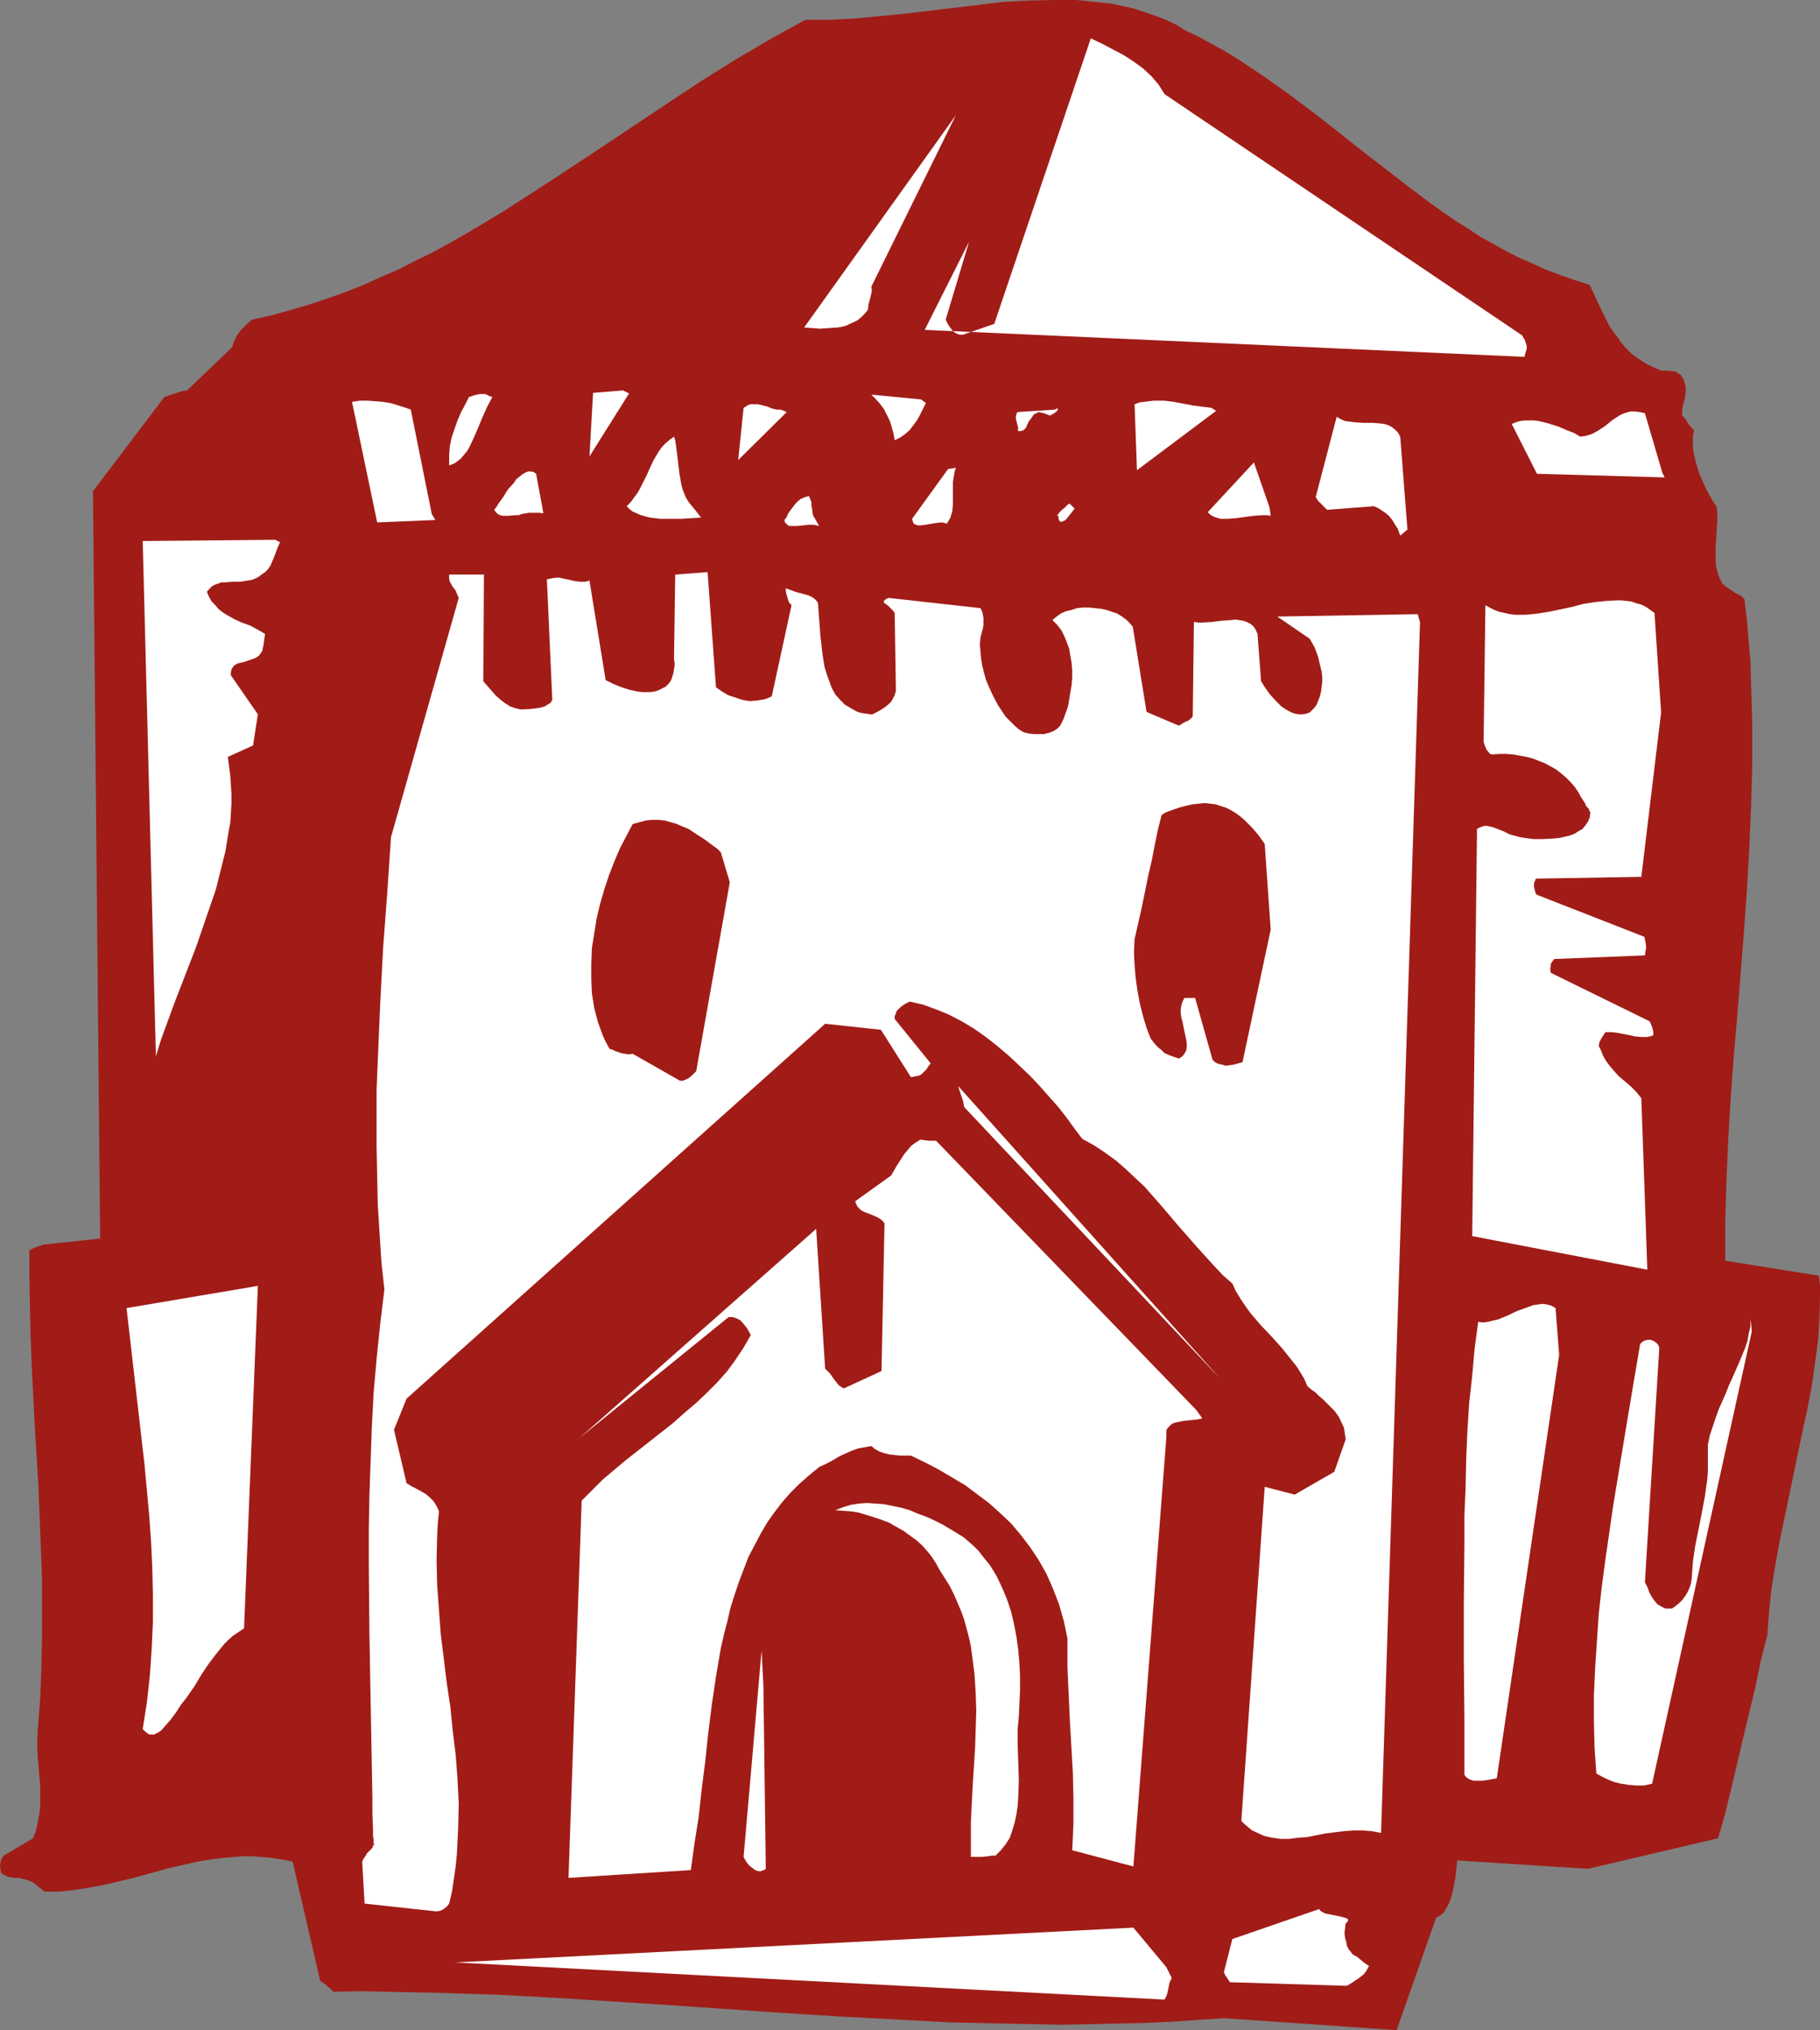 <?xml version="1.0" encoding="UTF-8" standalone="no"?>
<svg
   version="1.0"
   width="129.766mm"
   height="144.729mm"
   id="svg32"
   sodipodi:docname="Building 03.wmf"
   xmlns:inkscape="http://www.inkscape.org/namespaces/inkscape"
   xmlns:sodipodi="http://sodipodi.sourceforge.net/DTD/sodipodi-0.dtd"
   xmlns="http://www.w3.org/2000/svg"
   xmlns:svg="http://www.w3.org/2000/svg">
  <rect width="100%" height="100%" fill="#808080" stroke="none"/>
  <sodipodi:namedview
     id="namedview32"
     pagecolor="#ffffff"
     bordercolor="#000000"
     borderopacity="0.25"
     inkscape:showpageshadow="2"
     inkscape:pageopacity="0.0"
     inkscape:pagecheckerboard="0"
     inkscape:deskcolor="#d1d1d1"
     inkscape:document-units="mm" />
  <defs
     id="defs1">
    <pattern
       id="WMFhbasepattern"
       patternUnits="userSpaceOnUse"
       width="6"
       height="6"
       x="0"
       y="0" />
  </defs>
  <path
     style="fill:#a11c17;fill-opacity:1;fill-rule:evenodd;stroke:none"
     d="m 490.132,343.717 -25.21,-4.04 v -10.827 l 0.323,-10.827 0.485,-10.989 0.646,-10.989 0.808,-11.15 0.97,-11.15 1.778,-22.3 0.808,-11.312 0.646,-11.312 0.485,-11.312 0.323,-11.15 v -11.312 l -0.323,-11.312 -0.162,-5.494 -0.485,-5.656 -0.485,-5.656 -0.646,-5.494 -0.485,-0.485 -0.485,-0.485 -0.808,-0.323 -0.646,-0.323 -1.616,-1.131 -0.97,-0.646 -0.808,-0.646 -0.646,-1.131 -0.485,-1.131 -0.323,-1.131 -0.323,-1.131 -0.162,-1.293 v -1.293 -2.747 l 0.162,-2.747 0.162,-2.747 0.162,-2.747 -0.162,-2.586 -1.293,-2.101 -1.293,-2.262 -1.131,-2.424 -1.131,-2.586 -0.808,-2.747 -0.646,-2.747 -0.162,-1.454 v -1.454 -1.454 l 0.323,-1.454 -1.616,-1.939 -0.646,-1.131 -0.97,-0.97 v -1.131 l 0.162,-1.293 0.323,-1.293 0.323,-1.293 0.162,-1.293 v -1.454 l -0.323,-1.131 -0.162,-0.808 -0.485,-0.646 -0.323,-0.646 -0.646,-0.323 -0.646,-0.485 -0.808,-0.162 -1.616,-0.162 h -1.616 l -1.778,-0.808 -1.778,-0.808 -1.616,-0.97 -1.454,-0.97 -1.454,-1.131 -1.293,-1.293 -1.293,-1.454 -0.97,-1.454 -1.131,-1.454 -1.131,-1.616 -1.778,-3.555 -1.778,-3.717 -1.778,-3.878 -4.04,-1.293 -3.717,-1.293 -3.878,-1.454 -3.555,-1.616 -3.717,-1.616 -3.555,-1.778 -3.394,-1.939 -3.555,-1.939 -3.394,-2.262 -3.394,-2.101 -6.464,-4.525 -6.464,-4.848 -6.464,-5.01 -6.464,-5.01 -3.07,-2.424 -3.232,-2.586 -6.464,-5.01 -6.464,-4.848 -6.626,-4.686 -6.787,-4.525 -3.394,-2.101 -3.555,-1.939 -3.555,-1.939 -3.717,-1.778 -2.586,-1.616 -2.747,-1.293 -2.909,-1.131 -2.909,-0.97 -2.909,-0.97 -2.909,-0.646 -3.07,-0.646 -3.07,-0.323 -3.07,-0.323 L 290.072,0 h -3.232 -3.07 l -6.626,0.162 -6.626,0.323 -6.626,0.808 -6.787,0.808 -6.787,0.808 -6.787,0.808 -6.626,0.646 -6.787,0.646 -6.626,0.323 h -3.232 -3.232 l -4.686,2.586 -4.686,2.586 -9.373,5.494 -9.05,5.656 -9.05,5.979 -17.938,11.958 -9.05,5.979 -8.888,5.818 -9.05,5.818 -9.211,5.494 -4.525,2.586 -4.686,2.586 -4.686,2.262 -4.686,2.424 -4.848,2.101 -4.686,2.101 -4.848,1.939 -5.01,1.778 -4.848,1.616 -5.01,1.454 -5.171,1.454 -5.171,1.131 -1.616,1.454 -1.454,1.454 -0.646,0.97 -0.646,0.97 -0.485,1.131 -0.485,1.454 -12.12,11.635 -1.293,0.162 -1.454,0.485 -1.616,0.485 -0.808,0.323 -0.97,0.323 -19.23,25.371 1.939,201.35 -15.029,1.616 h -0.323 l -0.323,0.162 -0.97,0.323 -1.293,0.485 -0.485,0.323 -0.646,0.162 v 7.757 l 0.162,7.918 0.162,7.757 0.323,8.08 0.808,15.998 0.97,15.998 0.646,16.321 0.323,8.241 v 8.08 8.241 l -0.162,8.241 -0.323,8.241 -0.646,8.241 -0.162,3.878 0.162,3.878 0.323,3.717 0.323,3.717 v 3.717 1.778 l -0.162,1.778 -0.323,1.778 -0.323,1.778 -0.485,1.778 -0.646,1.616 -7.918,4.686 -0.162,0.323 -0.323,0.323 -0.323,0.97 L 0,502.729 l 0.162,1.293 0.162,0.646 0.485,0.323 0.646,0.323 0.646,0.323 1.616,0.323 h 0.808 0.646 l 1.131,0.323 0.808,0.162 0.808,0.323 0.808,0.323 0.646,0.485 0.808,0.646 0.808,0.646 0.97,0.808 h 4.202 l 4.202,-0.485 4.04,-0.646 4.202,-0.808 8.08,-1.939 8.08,-2.262 4.202,-0.97 4.202,-0.97 4.04,-0.646 4.202,-0.485 4.363,-0.323 h 2.101 l 2.101,0.162 2.262,0.162 2.262,0.323 2.101,0.323 2.262,0.485 7.434,32.158 0.808,0.485 0.808,0.646 0.808,0.646 0.485,0.485 0.646,0.646 7.272,-0.162 7.434,0.162 14.867,0.323 15.029,0.485 15.029,0.808 15.19,0.97 15.19,0.97 30.542,2.101 15.352,0.97 15.19,0.808 15.029,0.808 15.029,0.323 15.029,0.323 7.434,-0.162 7.272,-0.162 7.434,-0.162 7.272,-0.323 7.272,-0.485 7.11,-0.485 46.541,3.232 10.666,-30.38 0.808,-0.323 0.646,-0.485 0.646,-0.646 0.485,-0.808 0.485,-0.808 0.485,-0.97 0.646,-1.939 0.485,-2.262 0.485,-2.424 0.485,-4.686 35.229,2.262 35.067,-8.241 1.778,-6.141 1.616,-6.625 1.616,-6.787 1.616,-6.949 3.394,-14.059 1.454,-7.11 1.778,-6.949 0.485,-6.302 0.646,-6.141 0.97,-6.141 1.131,-6.302 2.586,-12.443 2.586,-12.443 1.293,-6.141 1.293,-5.979 1.131,-6.141 0.808,-5.818 0.808,-5.979 0.323,-5.818 0.162,-5.656 v -2.909 z"
     id="path1" />
  <path
     style="fill:#ffffff;fill-opacity:1;fill-rule:evenodd;stroke:none"
     d="m 472.033,358.908 v -0.646 l -0.162,-1.778 -0.162,-0.97 v 1.939 l -0.485,1.939 -0.323,1.939 -0.646,1.939 -0.808,1.939 -0.808,1.939 -1.778,4.04 -0.97,2.101 -0.808,2.101 -1.939,4.363 -0.808,2.262 -0.808,2.424 -0.808,2.424 -0.485,2.424 v 2.424 2.424 2.262 l -0.162,2.262 -0.646,4.525 -0.808,4.363 -1.778,8.888 -0.646,4.363 -0.323,4.525 -0.162,1.131 -0.323,1.131 -0.485,1.131 -0.646,1.131 -0.808,1.131 -0.97,0.97 -0.97,0.808 -0.97,0.646 h -0.808 -0.808 l -0.485,-0.162 -0.646,-0.323 -1.131,-0.646 -0.808,-0.97 -0.808,-1.131 -0.646,-1.293 -0.485,-1.293 -0.646,-1.293 3.878,-63.185 -0.323,-0.808 -0.485,-0.485 -0.646,-0.485 -0.808,-0.323 h -0.808 l -0.808,0.162 -0.646,0.323 -0.646,0.646 -2.424,14.382 -2.424,14.544 -2.424,14.705 -2.101,14.544 -0.97,7.272 -0.808,7.272 -0.485,7.272 -0.485,7.272 -0.323,7.272 v 7.11 l 0.162,7.11 0.485,6.949 1.454,0.808 1.616,0.808 1.616,0.646 1.939,0.485 2.101,0.323 2.101,0.162 h 2.101 l 2.101,-0.485 z"
     id="path2" />
  <path
     style="fill:#ffffff;fill-opacity:1;fill-rule:evenodd;stroke:none"
     d="m 447.955,127.339 -4.686,-15.998 -1.454,-0.323 -1.293,-0.162 h -1.131 l -1.131,0.323 -0.97,0.323 -0.97,0.485 -1.939,1.293 -1.778,1.454 -1.939,1.293 -1.131,0.646 -1.131,0.485 -1.293,0.323 -1.293,0.162 -0.808,-0.485 -0.808,-0.485 -2.101,-0.808 -2.262,-0.97 -2.586,-0.808 -2.586,-0.646 -1.293,-0.162 h -1.293 -1.131 l -1.293,0.162 -1.131,0.323 -1.131,0.485 6.787,13.413 34.421,0.97 z"
     id="path3" />
  <path
     style="fill:#ffffff;fill-opacity:1;fill-rule:evenodd;stroke:none"
     d="m 447.631,191.978 -1.778,-26.825 -1.131,-0.808 -1.131,-0.808 -1.293,-0.646 -1.293,-0.323 -1.293,-0.485 -1.293,-0.162 -1.454,-0.162 h -1.293 l -2.909,0.162 -3.07,0.323 -3.07,0.485 -3.07,0.808 -6.141,1.293 -3.07,0.485 -3.07,0.323 h -1.454 -1.454 l -1.454,-0.162 -1.454,-0.323 -1.454,-0.323 -1.293,-0.485 -1.293,-0.646 -1.131,-0.646 -0.485,36.844 0.323,0.97 0.485,1.131 0.646,0.808 0.323,0.323 0.485,0.162 1.939,-0.162 h 1.939 l 1.939,0.162 1.778,0.323 1.778,0.323 1.778,0.485 1.616,0.646 1.616,0.646 1.454,0.808 1.454,0.808 1.454,1.131 1.293,1.131 1.131,1.131 1.131,1.293 0.97,1.454 0.808,1.454 0.97,1.454 0.323,0.808 0.485,0.485 0.323,0.485 0.162,0.485 0.162,0.162 v 0.162 l -0.162,1.293 -0.485,1.131 -0.646,0.97 -0.808,0.97 -1.131,0.646 -0.97,0.646 -1.293,0.485 -1.293,0.323 -1.454,0.323 -1.454,0.162 -2.909,0.162 h -2.747 l -1.293,-0.162 -1.131,-0.162 -1.131,-0.162 -1.131,-0.323 -1.778,-0.485 -1.616,-0.808 -0.808,-0.323 -0.808,-0.323 -1.293,-0.485 -1.454,-0.323 h -0.646 l -0.646,0.162 -0.808,0.323 -0.646,0.323 -1.293,109.725 47.187,9.049 -1.616,-46.217 -1.454,-1.778 -1.454,-1.454 -3.232,-2.747 -1.454,-1.616 -1.454,-1.778 -0.646,-0.97 -0.646,-1.131 -0.485,-1.293 -0.646,-1.293 0.162,-0.97 0.485,-0.97 1.131,-1.778 h 1.616 l 1.616,0.162 3.232,0.646 1.454,0.323 1.616,0.162 h 1.616 l 0.97,-0.162 0.808,-0.323 v -0.646 l -0.162,-0.97 -0.323,-0.97 -0.485,-1.131 -26.664,-13.089 -0.162,-0.97 0.162,-0.97 v -0.485 l 0.323,-0.485 0.323,-0.485 0.323,-0.323 24.402,-0.97 0.162,-1.131 0.162,-1.131 -0.162,-1.293 -0.323,-1.454 -28.926,-11.312 -0.323,-0.323 -0.162,-0.485 -0.162,-0.646 -0.162,-0.646 v -0.485 -0.646 l 0.323,-0.646 0.162,-0.485 28.442,-0.485 z"
     id="path4" />
  <path
     style="fill:#ffffff;fill-opacity:1;fill-rule:evenodd;stroke:none"
     d="m 411.433,93.888 v -0.485 -0.162 l -0.162,-0.485 -0.162,-0.485 -0.162,-0.646 -0.323,-0.485 -0.485,-0.808 -96.313,-64.962 -0.808,-1.293 -0.808,-1.293 -0.97,-1.131 -0.97,-1.131 -2.262,-2.101 -2.424,-1.778 -2.747,-1.778 -2.747,-1.454 -3.07,-1.616 -3.07,-1.454 -26.018,76.92 -8.403,2.909 h -0.808 l -0.646,-0.162 -0.646,-0.323 -0.646,-0.485 -0.485,-0.646 -0.485,-0.646 -0.485,-0.808 -0.485,-0.97 6.302,-21.008 -11.958,23.755 161.6,7.272 z"
     id="path5" />
  <path
     style="fill:#ffffff;fill-opacity:1;fill-rule:evenodd;stroke:none"
     d="m 420.16,365.048 -0.97,-12.605 -1.131,-0.646 -1.131,-0.323 -1.293,-0.162 -1.131,0.162 -1.293,0.162 -1.293,0.485 -2.747,0.97 -1.454,0.646 -1.293,0.646 -2.747,1.131 -1.454,0.323 -1.293,0.323 -1.293,0.162 -1.293,-0.162 -0.97,7.272 -0.646,7.272 -0.808,7.272 -0.485,7.595 -0.323,7.433 -0.162,7.757 -0.323,7.595 v 7.757 l -0.162,15.513 v 15.675 l 0.162,15.513 v 15.352 l 0.323,0.485 0.323,0.323 0.808,0.485 0.97,0.323 h 1.131 1.293 l 1.293,-0.162 2.586,-0.485 z"
     id="path6" />
  <path
     style="fill:#ffffff;fill-opacity:1;fill-rule:evenodd;stroke:none"
     d="m 382.668,167.576 -0.646,-2.101 -37.814,0.646 8.726,5.979 1.293,2.262 0.97,2.586 0.646,2.747 0.323,1.293 0.162,1.454 v 1.293 l -0.162,1.293 -0.162,1.293 -0.323,1.293 -0.485,1.293 -0.485,1.131 -0.808,0.97 -0.97,0.97 -0.97,0.323 -0.97,0.162 h -0.97 l -0.97,-0.162 -0.97,-0.323 -0.97,-0.485 -0.808,-0.485 -0.97,-0.646 -1.616,-1.616 -1.454,-1.616 -1.293,-1.778 -1.131,-1.778 -0.97,-12.766 -0.485,-1.131 -0.646,-0.97 -0.808,-0.646 -0.97,-0.485 -0.97,-0.323 -0.97,-0.162 -1.131,-0.162 -1.293,0.162 -2.424,0.162 -2.586,0.323 -2.586,0.162 h -1.131 l -1.131,-0.162 -0.323,25.371 -0.162,0.323 -0.323,0.323 -0.808,0.646 -0.485,0.162 -0.646,0.323 -1.293,0.808 -8.726,-3.717 -3.717,-22.947 -0.808,-0.97 -0.97,-0.97 -1.131,-0.808 -1.293,-0.808 -1.454,-0.485 -1.454,-0.485 -1.454,-0.323 -1.616,-0.162 -1.616,-0.162 h -1.616 l -1.616,0.162 -1.454,0.485 -1.454,0.323 -1.454,0.646 -1.131,0.808 -1.131,0.97 1.293,1.293 1.131,1.454 0.808,1.616 0.646,1.616 0.646,1.778 0.323,1.939 0.323,1.778 0.162,1.939 v 2.101 l -0.162,1.939 -0.323,1.939 -0.323,1.939 -0.323,1.939 -0.646,1.778 -0.646,1.778 -0.808,1.616 -0.808,0.808 -0.97,0.646 -1.293,0.485 -1.293,0.323 h -1.454 -1.293 l -1.454,-0.162 -1.293,-0.323 -1.293,-0.808 -1.131,-0.97 -1.131,-1.131 -1.293,-1.293 -0.97,-1.454 -0.97,-1.454 -0.97,-1.778 -0.808,-1.616 -0.808,-1.778 -0.808,-1.939 -0.485,-1.778 -0.485,-1.939 -0.323,-1.939 -0.162,-1.939 -0.162,-1.778 0.162,-1.939 0.323,-1.293 0.323,-1.131 0.162,-0.97 v -0.97 -0.97 l -0.162,-0.808 -0.162,-0.808 -0.485,-0.97 -24.725,-2.747 -0.485,0.162 -0.485,0.323 -0.162,0.162 -0.162,0.162 v 0.323 0.162 l 0.485,0.323 0.646,0.485 0.646,0.646 0.646,0.646 0.485,0.646 0.323,21.008 -0.323,1.131 -0.485,0.97 -0.485,0.808 -0.808,0.808 -0.808,0.646 -0.97,0.646 -1.131,0.646 -1.293,0.646 h -0.646 l -0.97,-0.162 -1.293,-0.162 -1.131,-0.323 -1.778,-0.97 -1.616,-0.97 -1.293,-1.293 -1.293,-1.454 -0.97,-1.778 -0.646,-1.778 -0.646,-1.778 -0.646,-2.101 -0.323,-1.939 -0.323,-2.262 -0.485,-4.363 -0.323,-4.363 -0.323,-4.363 -0.646,-0.808 -0.808,-0.646 -0.97,-0.485 -1.131,-0.323 -2.424,-0.646 -1.293,-0.485 -1.454,-0.485 0.162,1.293 0.323,1.131 0.323,1.131 0.323,0.485 0.485,0.485 -5.333,24.563 -0.97,0.485 -0.97,0.323 -0.97,0.162 -0.97,0.162 -2.101,0.162 -1.939,-0.323 -1.939,-0.646 -1.939,-0.646 -1.616,-0.97 -1.616,-1.131 -2.262,-31.027 -8.726,0.646 -0.323,22.947 0.162,0.808 v 0.808 l -0.323,1.939 -0.485,1.616 -0.323,0.646 -0.485,0.646 -0.808,0.808 -0.97,0.485 -0.97,0.485 -0.97,0.323 -1.131,0.162 h -1.131 -1.131 l -1.293,-0.162 -2.262,-0.485 -2.424,-0.808 -1.939,-0.808 -1.939,-0.97 -4.363,-26.825 -0.485,0.162 -0.646,0.162 h -1.293 l -1.454,-0.162 -2.909,-0.646 -1.616,-0.323 -1.454,0.162 -0.808,0.162 -0.808,0.162 1.454,32.481 -0.485,0.808 -0.808,0.485 -0.808,0.485 -1.131,0.323 -1.131,0.162 -1.293,0.162 -2.747,0.162 -1.454,-0.323 -1.454,-0.485 -1.293,-0.808 -1.293,-0.97 -1.293,-1.131 -1.131,-1.293 -2.262,-2.586 0.162,-28.764 h -9.373 v 1.131 l 0.162,0.808 0.323,0.485 0.323,0.646 0.485,0.646 0.162,0.162 0.323,0.485 0.323,0.808 0.485,1.131 -18.261,64.477 -0.485,7.272 -0.485,7.272 -1.131,15.029 -0.808,15.352 -0.646,15.352 -0.323,7.757 v 7.757 7.757 l 0.162,7.757 0.162,7.757 0.485,7.595 0.485,7.757 0.808,7.433 -1.131,9.373 -0.97,9.373 -0.808,9.211 -0.485,9.373 -0.323,9.211 -0.323,9.211 -0.162,9.211 v 9.049 l 0.162,18.26 0.323,17.937 0.323,17.776 0.162,8.726 v 4.363 l 0.162,4.363 v 1.616 l 0.162,1.131 v 0.646 0.323 l 0.162,0.323 v 0 l -0.323,0.485 -0.162,0.485 -0.97,0.97 -0.485,0.485 -0.323,0.646 -0.485,0.646 -0.485,0.97 0.646,11.312 19.392,2.101 0.97,-0.162 0.97,-0.485 0.808,-0.646 0.646,-0.808 0.808,-3.394 0.485,-3.394 0.485,-3.394 0.323,-3.394 0.162,-3.232 0.162,-3.394 0.162,-6.625 -0.323,-6.625 -0.485,-6.464 -0.808,-6.625 -0.646,-6.464 -0.97,-6.464 -0.808,-6.625 -0.808,-6.464 -0.485,-6.625 -0.485,-6.625 -0.162,-6.625 0.162,-6.625 0.162,-3.232 0.323,-3.394 -0.323,-0.808 -0.323,-0.646 -0.808,-1.293 -0.97,-0.97 -1.131,-0.97 -2.586,-1.454 -1.293,-0.646 -1.293,-0.808 -3.394,-14.382 3.394,-8.403 112.797,-100.998 15.029,1.616 8.08,12.766 0.808,-0.162 0.808,-0.162 0.808,-0.162 0.646,-0.485 0.485,-0.485 0.646,-0.646 0.485,-0.808 0.646,-0.808 -9.696,-11.958 v -0.808 l 0.323,-0.646 0.162,-0.646 0.485,-0.485 0.646,-0.646 0.646,-0.485 0.808,-0.485 0.97,-0.485 3.555,0.808 3.555,1.293 3.555,1.454 3.394,1.778 3.232,1.939 3.232,2.262 3.07,2.424 3.07,2.586 2.747,2.586 2.909,2.747 2.747,2.909 2.424,2.747 2.586,2.909 2.262,2.909 2.101,2.909 2.101,2.747 3.232,1.778 2.909,1.939 2.909,2.101 2.586,2.262 2.586,2.424 2.586,2.424 4.686,5.333 4.525,5.333 4.686,5.333 4.686,5.171 2.424,2.586 2.586,2.262 0.97,2.101 1.293,2.101 1.293,1.939 1.293,1.778 2.747,3.232 3.07,3.232 2.747,3.07 2.586,3.232 1.293,1.616 1.131,1.778 0.97,1.616 0.808,1.939 1.131,0.97 1.131,0.808 0.97,0.97 0.97,0.808 1.616,1.616 1.616,1.616 1.131,1.616 0.808,1.778 0.485,0.97 0.162,0.97 0.162,1.131 0.162,1.131 -3.07,8.726 -10.666,6.141 -8.08,-2.101 -6.302,90.01 0.97,0.97 0.97,0.808 0.97,0.808 1.131,0.485 0.97,0.485 1.131,0.485 2.101,0.485 2.262,0.323 h 2.424 l 2.424,-0.323 2.424,-0.162 4.848,-0.97 5.171,-0.646 2.424,-0.162 h 2.424 l 2.424,0.162 2.586,0.485 z"
     id="path7" />
  <path
     style="fill:#ffffff;fill-opacity:1;fill-rule:evenodd;stroke:none"
     d="m 379.275,142.69 -1.939,-25.048 -0.646,-1.131 -0.808,-0.808 -0.808,-0.646 -0.97,-0.485 -0.97,-0.323 -1.131,-0.162 -2.262,-0.162 h -2.424 l -2.424,-0.162 -1.131,-0.162 -1.293,-0.162 -1.131,-0.485 -1.131,-0.646 -5.656,21.654 0.162,0.162 0.162,0.323 0.323,0.485 0.323,0.323 0.485,0.485 0.485,0.485 1.131,1.131 12.605,-0.97 1.131,0.485 0.97,0.646 0.97,0.646 0.97,0.808 0.808,0.97 0.808,1.293 0.808,1.293 0.646,1.778 z"
     id="path8" />
  <path
     style="fill:#ffffff;fill-opacity:1;fill-rule:evenodd;stroke:none"
     d="m 342.107,136.711 -4.202,-12.12 -12.443,13.413 0.646,0.646 0.808,0.485 0.808,0.323 1.131,0.323 h 0.97 0.97 l 2.262,-0.162 2.424,-0.323 2.424,-0.323 2.262,-0.162 h 1.131 l 1.131,0.162 z"
     id="path9" />
  <path
     style="fill:#ffffff;fill-opacity:1;fill-rule:evenodd;stroke:none"
     d="m 367.963,529.069 -0.646,-0.485 -0.97,-0.808 -0.808,-0.646 -0.97,-0.485 -0.485,-0.646 -0.646,-0.808 -0.485,-0.97 -0.162,-0.97 -0.323,-1.131 -0.162,-1.293 0.162,-1.293 0.162,-1.293 0.485,-0.485 0.162,-0.323 v -0.162 l -0.162,-0.323 -0.485,-0.162 -0.485,-0.162 -1.293,-0.323 -1.616,-0.323 -1.616,-0.323 -0.646,-0.162 -0.646,-0.323 -0.485,-0.323 -0.323,-0.485 -23.432,8.08 -2.262,8.888 0.162,0.485 0.162,0.323 0.323,0.485 0.323,0.485 0.646,0.97 31.512,0.97 1.616,-0.97 0.646,-0.485 0.808,-0.485 0.808,-0.646 0.808,-0.646 0.646,-0.97 0.646,-1.131 z"
     id="path10" />
  <path
     style="fill:#a11c17;fill-opacity:1;fill-rule:evenodd;stroke:none"
     d="m 342.43,250.476 -1.616,-23.108 -1.616,-2.262 -1.778,-2.101 -2.101,-2.101 -1.131,-0.97 -1.131,-0.808 -1.293,-0.808 -1.293,-0.646 -1.454,-0.485 -1.454,-0.485 -1.454,-0.162 -1.454,-0.162 -1.616,0.162 -1.616,0.162 -1.454,0.323 -1.293,0.323 -1.131,0.323 -0.97,0.323 -1.778,0.646 -0.808,0.323 -0.97,0.646 -0.97,3.878 -0.808,3.878 -0.808,4.202 -0.97,4.202 -1.778,8.726 -1.939,8.565 -0.162,3.555 0.162,3.555 0.323,3.555 0.485,3.394 0.646,3.394 0.808,3.232 0.97,3.232 1.131,2.909 1.293,1.616 0.808,0.808 0.808,0.646 0.808,0.808 1.131,0.485 1.293,0.485 1.454,0.485 0.97,-0.646 0.485,-0.646 0.485,-0.808 0.162,-0.97 v -0.97 l -0.162,-1.131 -0.485,-2.262 -0.485,-2.424 -0.323,-1.131 -0.162,-1.131 v -1.131 l 0.162,-1.131 0.323,-0.97 0.485,-0.97 h 2.909 l 4.686,16.645 0.646,0.646 0.97,0.485 0.97,0.162 0.97,0.323 1.131,-0.162 1.131,-0.162 1.131,-0.323 1.131,-0.323 z"
     id="path11" />
  <path
     style="fill:#ffffff;fill-opacity:1;fill-rule:evenodd;stroke:none"
     d="m 326.432,109.886 -2.586,-0.323 -2.424,-0.323 -2.586,-0.485 -2.586,-0.485 -2.586,-0.323 h -2.747 l -1.293,0.162 -1.293,0.162 -1.293,0.162 -1.293,0.485 0.646,17.776 21.331,-15.998 z"
     id="path12" />
  <path
     style="fill:#ffffff;fill-opacity:1;fill-rule:evenodd;stroke:none"
     d="m 328.856,371.512 -70.619,-78.859 0.162,0.646 0.162,0.485 0.485,1.454 0.485,1.454 0.323,1.616 z"
     id="path13" />
  <path
     style="fill:#ffffff;fill-opacity:1;fill-rule:evenodd;stroke:none"
     d="m 322.392,379.915 -70.134,-72.557 h -0.323 -0.485 -1.131 l -1.293,-0.162 -0.97,-0.162 -1.293,0.808 -1.131,0.808 -0.97,1.131 -0.97,1.131 -0.808,1.293 -0.97,1.454 -1.778,3.07 -9.696,6.949 0.323,0.808 0.323,0.646 0.485,0.485 0.485,0.485 0.97,0.485 1.293,0.485 1.131,0.485 1.131,0.485 0.97,0.646 0.485,0.485 0.323,0.485 -0.808,39.753 -10.181,4.686 -0.808,-0.485 -0.646,-0.485 -0.485,-0.646 -0.646,-0.808 -1.131,-1.616 -0.646,-0.646 -0.646,-0.646 -2.424,-37.652 -63.832,56.397 40.238,-32.643 h 1.131 l 0.97,0.323 0.97,0.485 0.646,0.646 0.646,0.808 0.646,0.808 0.97,1.778 -1.939,3.394 -2.262,3.394 -2.262,3.07 -2.747,3.07 -2.747,2.747 -2.909,2.747 -3.07,2.586 -3.07,2.747 -12.766,10.019 -3.07,2.586 -3.07,2.586 -2.909,2.909 -2.747,2.747 -3.555,101.645 32.966,-2.101 0.485,-3.555 0.485,-3.555 1.131,-7.11 0.808,-7.433 0.97,-7.595 0.808,-7.595 0.97,-7.757 1.131,-7.595 1.293,-7.595 0.808,-3.555 0.97,-3.717 0.808,-3.555 1.131,-3.555 1.131,-3.394 1.293,-3.394 1.293,-3.394 1.616,-3.07 1.616,-3.07 1.778,-3.07 1.939,-2.747 2.101,-2.747 2.262,-2.586 2.424,-2.424 2.586,-2.262 2.747,-2.262 2.101,-0.97 1.778,-0.97 1.616,-0.97 1.778,-0.808 1.454,-0.646 1.778,-0.646 1.778,-0.323 1.778,-0.323 0.97,0.808 1.131,0.646 1.454,0.485 1.293,0.323 1.454,0.162 1.616,0.162 h 1.454 1.293 l 3.717,1.778 3.717,1.939 3.555,2.101 3.555,2.101 3.232,2.424 3.232,2.424 3.07,2.747 2.909,2.747 2.586,3.07 2.586,3.394 2.262,3.394 2.101,3.717 1.778,4.04 0.808,2.101 0.808,2.101 0.646,2.262 0.646,2.262 0.485,2.262 0.485,2.424 v 7.595 l 0.323,7.272 0.323,7.11 0.808,14.059 0.162,6.787 v 7.11 l -0.162,3.555 -0.162,3.555 16.483,4.363 8.888,-115.704 v -0.97 -0.808 l 0.323,-0.646 0.485,-0.485 0.323,-0.323 0.646,-0.485 1.293,-0.323 1.616,-0.323 1.616,-0.162 1.778,-0.162 1.616,-0.323 z"
     id="path14" />
  <path
     style="fill:#ffffff;fill-opacity:1;fill-rule:evenodd;stroke:none"
     d="m 288.294,135.742 v 0 h -0.162 l -0.323,0.162 -0.162,0.162 -0.646,0.646 -0.808,0.646 -0.646,0.646 -0.485,0.646 -0.162,0.162 v 0.162 0 h 0.323 v 0.646 l 0.162,0.485 0.162,0.323 0.323,0.162 h 0.323 l 0.323,-0.162 0.646,-0.323 0.646,-0.808 0.646,-0.808 0.646,-0.808 0.485,-0.646 z"
     id="path15" />
  <path
     style="fill:#ffffff;fill-opacity:1;fill-rule:evenodd;stroke:none"
     d="m 314.312,530.039 -8.888,-10.665 -182.769,9.373 191.173,10.019 0.646,-1.293 0.323,-1.454 0.323,-1.616 0.323,-0.808 0.323,-0.646 z"
     id="path16" />
  <path
     style="fill:#ffffff;fill-opacity:1;fill-rule:evenodd;stroke:none"
     d="m 284.254,110.371 -10.019,0.646 -0.323,0.485 -0.162,0.646 v 0.646 l 0.162,0.646 0.323,1.293 0.162,0.646 -0.162,0.646 0.646,0.162 0.485,-0.162 h 0.323 l 0.323,-0.323 0.485,-0.485 0.323,-0.808 0.485,-0.97 0.646,-0.808 0.646,-0.97 0.646,-0.323 0.646,-0.323 0.646,0.162 0.808,0.162 0.808,0.323 0.808,0.323 0.162,-0.162 0.485,-0.162 1.131,-0.808 0.323,-0.485 v -0.162 -0.162 h -0.162 l -0.323,0.162 z"
     id="path17" />
  <path
     style="fill:#ffffff;fill-opacity:1;fill-rule:evenodd;stroke:none"
     d="m 257.59,31.027 -40.885,57.205 2.101,0.162 2.262,0.162 2.262,-0.162 2.424,-0.162 0.97,-0.162 1.293,-0.323 0.97,-0.485 1.131,-0.485 0.97,-0.485 0.97,-0.808 0.97,-0.97 0.808,-0.97 0.162,-0.808 v -0.646 l 0.485,-1.616 0.323,-1.454 0.162,-0.808 -0.162,-0.97 z"
     id="path18" />
  <path
     style="fill:#ffffff;fill-opacity:1;fill-rule:evenodd;stroke:none"
     d="m 257.59,126.046 -2.101,0.323 -9.696,13.413 0.162,0.646 0.162,0.485 0.323,0.323 0.485,0.162 0.485,0.162 h 0.646 l 1.293,-0.162 2.909,-0.485 1.616,-0.162 0.646,0.162 0.646,0.162 0.485,-0.808 0.485,-0.808 0.162,-0.646 0.323,-0.97 0.162,-1.939 v -3.878 -2.101 l 0.323,-1.939 0.162,-0.97 z"
     id="path19" />
  <path
     style="fill:#ffffff;fill-opacity:1;fill-rule:evenodd;stroke:none"
     d="m 274.235,465.885 0.323,-3.394 0.162,-3.555 0.162,-3.555 v -3.717 l -0.162,-3.555 -0.323,-3.555 -0.485,-3.555 -0.646,-3.394 -0.808,-3.394 -1.131,-3.394 -1.293,-3.07 -1.454,-3.07 -1.778,-2.909 -2.101,-2.586 -0.97,-1.293 -1.293,-1.293 -1.293,-1.131 -1.293,-1.131 -1.778,-1.131 -4.04,-2.424 -2.262,-1.131 -2.101,-0.97 -2.262,-0.808 -2.262,-0.97 -2.262,-0.646 -2.262,-0.485 -2.424,-0.485 -2.262,-0.162 -2.262,-0.162 -2.262,0.162 -2.101,0.323 -2.101,0.646 -2.101,0.808 2.101,0.162 2.101,0.162 2.101,0.323 2.101,0.646 2.101,0.646 1.939,0.646 2.101,0.808 1.939,1.131 1.778,0.97 1.778,1.293 1.778,1.293 1.616,1.454 1.293,1.454 1.293,1.616 1.131,1.778 0.97,1.778 1.454,2.262 1.293,2.101 1.131,2.262 0.97,2.262 0.97,2.262 0.808,2.262 0.646,2.424 0.646,2.424 0.485,2.262 0.323,2.424 0.646,5.01 0.323,5.01 0.162,5.01 -0.162,5.01 -0.162,5.01 -0.646,10.181 -0.485,9.696 v 4.686 4.686 h 1.616 1.454 l 1.454,-0.162 1.131,-0.162 h 0.97 l 1.454,-1.454 1.293,-1.616 1.131,-1.778 0.646,-1.939 0.646,-2.101 0.485,-2.262 0.323,-2.262 0.162,-2.262 0.162,-4.848 -0.162,-4.686 -0.162,-4.686 v -2.101 z"
     id="path20" />
  <path
     style="fill:#ffffff;fill-opacity:1;fill-rule:evenodd;stroke:none"
     d="m 248.217,107.624 -13.413,-1.293 1.293,1.293 1.131,1.293 0.97,1.293 0.808,1.616 0.808,1.616 0.485,1.616 0.485,1.778 0.323,1.778 1.616,-0.808 1.131,-0.808 1.293,-1.131 0.97,-1.293 0.97,-1.293 0.808,-1.454 1.616,-3.232 z"
     id="path21" />
  <path
     style="fill:#ffffff;fill-opacity:1;fill-rule:evenodd;stroke:none"
     d="m 219.453,139.458 -0.323,-0.485 -0.162,-0.808 -0.162,-1.293 -0.162,-0.808 v -0.808 l -0.323,-0.808 -0.323,-0.808 -1.131,0.323 -1.131,0.485 -0.97,0.808 -0.808,0.97 -1.454,1.939 -0.323,0.646 -0.162,0.485 -0.646,0.808 0.162,0.646 0.323,0.323 0.323,0.323 0.485,0.323 h 0.485 0.485 1.293 l 1.454,-0.162 1.454,-0.162 h 1.454 l 0.808,0.162 0.646,0.162 z"
     id="path22" />
  <path
     style="fill:#ffffff;fill-opacity:1;fill-rule:evenodd;stroke:none"
     d="m 210.403,110.371 h -1.131 l -1.293,-0.323 -1.131,-0.485 -1.293,-0.323 -1.293,-0.323 h -1.293 -0.646 l -0.646,0.162 -0.485,0.323 -0.808,0.485 -1.454,14.059 13.09,-12.928 z"
     id="path23" />
  <path
     style="fill:#a11c17;fill-opacity:1;fill-rule:evenodd;stroke:none"
     d="m 196.667,237.71 -2.424,-8.08 -0.97,-0.97 -1.131,-0.808 -2.424,-1.778 -2.747,-1.778 -1.454,-0.97 -1.616,-0.646 -1.454,-0.646 -1.616,-0.485 -1.778,-0.485 -1.616,-0.162 h -1.778 l -1.616,0.162 -1.778,0.485 -1.778,0.485 -1.616,3.07 -1.778,3.394 -1.454,3.394 -1.454,3.717 -1.293,3.878 -1.131,3.878 -0.97,4.04 -0.646,4.04 -0.646,4.04 -0.162,4.202 v 4.04 l 0.162,3.878 0.646,4.04 0.97,3.717 0.646,1.778 0.646,1.778 0.808,1.778 0.97,1.778 0.162,0.162 0.646,0.162 0.646,0.323 0.808,0.323 0.97,0.323 0.97,0.162 1.131,0.162 0.97,-0.162 12.766,7.272 h 0.646 l 0.485,-0.162 1.131,-0.485 0.97,-0.808 1.131,-1.131 z"
     id="path24" />
  <path
     style="fill:#ffffff;fill-opacity:1;fill-rule:evenodd;stroke:none"
     d="m 187.294,137.358 -0.808,-0.97 -0.808,-0.97 -0.808,-1.293 -0.485,-1.131 -0.485,-1.293 -0.323,-1.293 -0.485,-2.747 -0.323,-2.747 -0.162,-1.454 -0.162,-1.293 -0.323,-2.424 -0.162,-1.131 -0.323,-0.97 -1.131,0.808 -1.131,0.97 -0.97,0.97 -0.808,1.131 -1.454,2.424 -1.131,2.424 -0.646,1.454 -0.646,1.293 -1.293,2.586 -0.646,1.131 -0.97,1.293 -0.808,1.131 -1.131,1.131 0.808,0.808 0.808,0.646 1.131,0.485 1.131,0.485 1.131,0.323 1.293,0.323 2.747,0.323 h 2.909 2.747 l 2.747,-0.162 2.586,-0.162 z"
     id="path25" />
  <path
     style="fill:#ffffff;fill-opacity:1;fill-rule:evenodd;stroke:none"
     d="m 205.717,454.088 -0.485,-9.373 -4.848,55.589 0.323,0.646 0.485,0.808 0.646,0.808 0.808,0.646 0.808,0.646 0.485,0.162 0.485,0.162 h 0.485 l 0.485,-0.162 0.485,-0.162 0.485,-0.323 z"
     id="path26" />
  <path
     style="fill:#ffffff;fill-opacity:1;fill-rule:evenodd;stroke:none"
     d="m 167.902,105.2 -8.08,0.646 -0.97,17.129 10.666,-16.968 z"
     id="path27" />
  <path
     style="fill:#ffffff;fill-opacity:1;fill-rule:evenodd;stroke:none"
     d="m 146.086,136.388 -1.616,-8.726 -0.646,-0.485 -0.808,-0.162 h -0.646 l -0.808,0.323 -0.808,0.485 -0.808,0.646 -0.808,0.646 -0.646,0.97 -1.616,1.778 -1.293,2.101 -1.293,1.778 -0.485,0.808 -0.646,0.808 0.485,0.646 0.485,0.485 0.646,0.323 0.646,0.162 h 0.808 0.808 l 1.778,-0.162 h 0.97 l 0.808,-0.323 1.939,-0.323 h 2.101 0.808 l 0.97,0.162 z"
     id="path28" />
  <path
     style="fill:#ffffff;fill-opacity:1;fill-rule:evenodd;stroke:none"
     d="m 131.704,106.654 -0.485,-0.323 -0.646,-0.162 h -0.646 -0.646 l -1.454,0.323 -1.454,0.485 -0.97,1.939 -1.131,2.101 -0.97,2.262 -0.808,2.262 -0.808,2.424 -0.485,2.424 -0.162,2.424 v 2.586 l 1.293,-0.485 0.97,-0.646 0.97,-0.808 0.808,-0.97 0.808,-0.97 0.646,-1.131 1.131,-2.424 1.131,-2.586 1.131,-2.747 1.293,-2.909 1.454,-2.747 z"
     id="path29" />
  <path
     style="fill:#ffffff;fill-opacity:1;fill-rule:evenodd;stroke:none"
     d="m 116.352,138.489 -5.656,-28.118 -1.778,-0.646 -3.717,-1.131 -2.101,-0.323 -1.939,-0.162 -2.101,-0.162 h -2.101 l -2.101,0.323 6.787,32.481 15.675,-0.646 z"
     id="path30" />
  <path
     style="fill:#ffffff;fill-opacity:1;fill-rule:evenodd;stroke:none"
     d="m 74.174,145.438 -35.714,0.323 3.555,138.812 1.454,-4.686 1.778,-4.848 1.778,-4.848 1.939,-5.01 1.939,-5.01 1.939,-5.01 1.778,-5.171 1.778,-5.171 1.778,-5.171 1.293,-5.171 1.293,-5.171 0.808,-5.01 0.485,-2.586 0.162,-2.586 0.162,-2.586 v -2.586 l -0.162,-2.424 -0.162,-2.586 -0.323,-2.424 -0.323,-2.586 6.787,-3.07 1.293,-8.403 -7.272,-10.504 v -0.808 l 0.162,-0.808 0.323,-0.485 0.323,-0.485 0.485,-0.323 0.646,-0.323 1.454,-0.323 1.454,-0.485 1.454,-0.485 0.646,-0.323 0.646,-0.485 0.485,-0.646 0.485,-0.808 v -0.485 l 0.162,-0.485 0.162,-1.131 0.162,-1.131 0.162,-1.131 -1.939,-1.131 -2.101,-1.131 -2.262,-0.808 -2.101,-0.97 -2.262,-1.293 -0.97,-0.646 -0.97,-0.808 -0.808,-0.97 -0.97,-0.97 -0.646,-1.131 -0.646,-1.454 0.646,-0.808 0.646,-0.646 0.808,-0.485 0.97,-0.323 0.808,-0.323 h 0.97 l 2.101,-0.162 h 1.939 l 2.101,-0.323 0.97,-0.162 0.97,-0.323 0.97,-0.485 0.808,-0.646 0.97,-0.646 0.808,-0.808 0.646,-0.97 0.485,-1.131 0.485,-1.131 0.485,-1.293 0.485,-1.293 0.646,-1.454 z"
     id="path31" />
  <path
     style="fill:#ffffff;fill-opacity:1;fill-rule:evenodd;stroke:none"
     d="m 69.488,346.465 -35.39,5.979 1.616,14.059 1.616,14.059 1.616,14.059 0.646,6.949 0.646,7.11 0.485,6.949 0.323,7.11 0.162,7.11 v 7.11 l -0.323,7.11 -0.485,7.272 -0.808,7.272 -1.131,7.272 0.646,0.646 0.646,0.485 0.485,0.323 h 0.646 0.646 l 0.646,-0.323 0.646,-0.323 0.646,-0.485 1.131,-1.293 1.293,-1.454 0.97,-1.293 0.808,-1.131 1.131,-1.778 1.293,-1.616 2.262,-3.232 1.939,-3.232 1.939,-2.909 2.101,-2.747 2.101,-2.586 1.131,-1.131 1.293,-1.131 1.454,-0.97 1.454,-0.97 z"
     id="path32" />
</svg>
